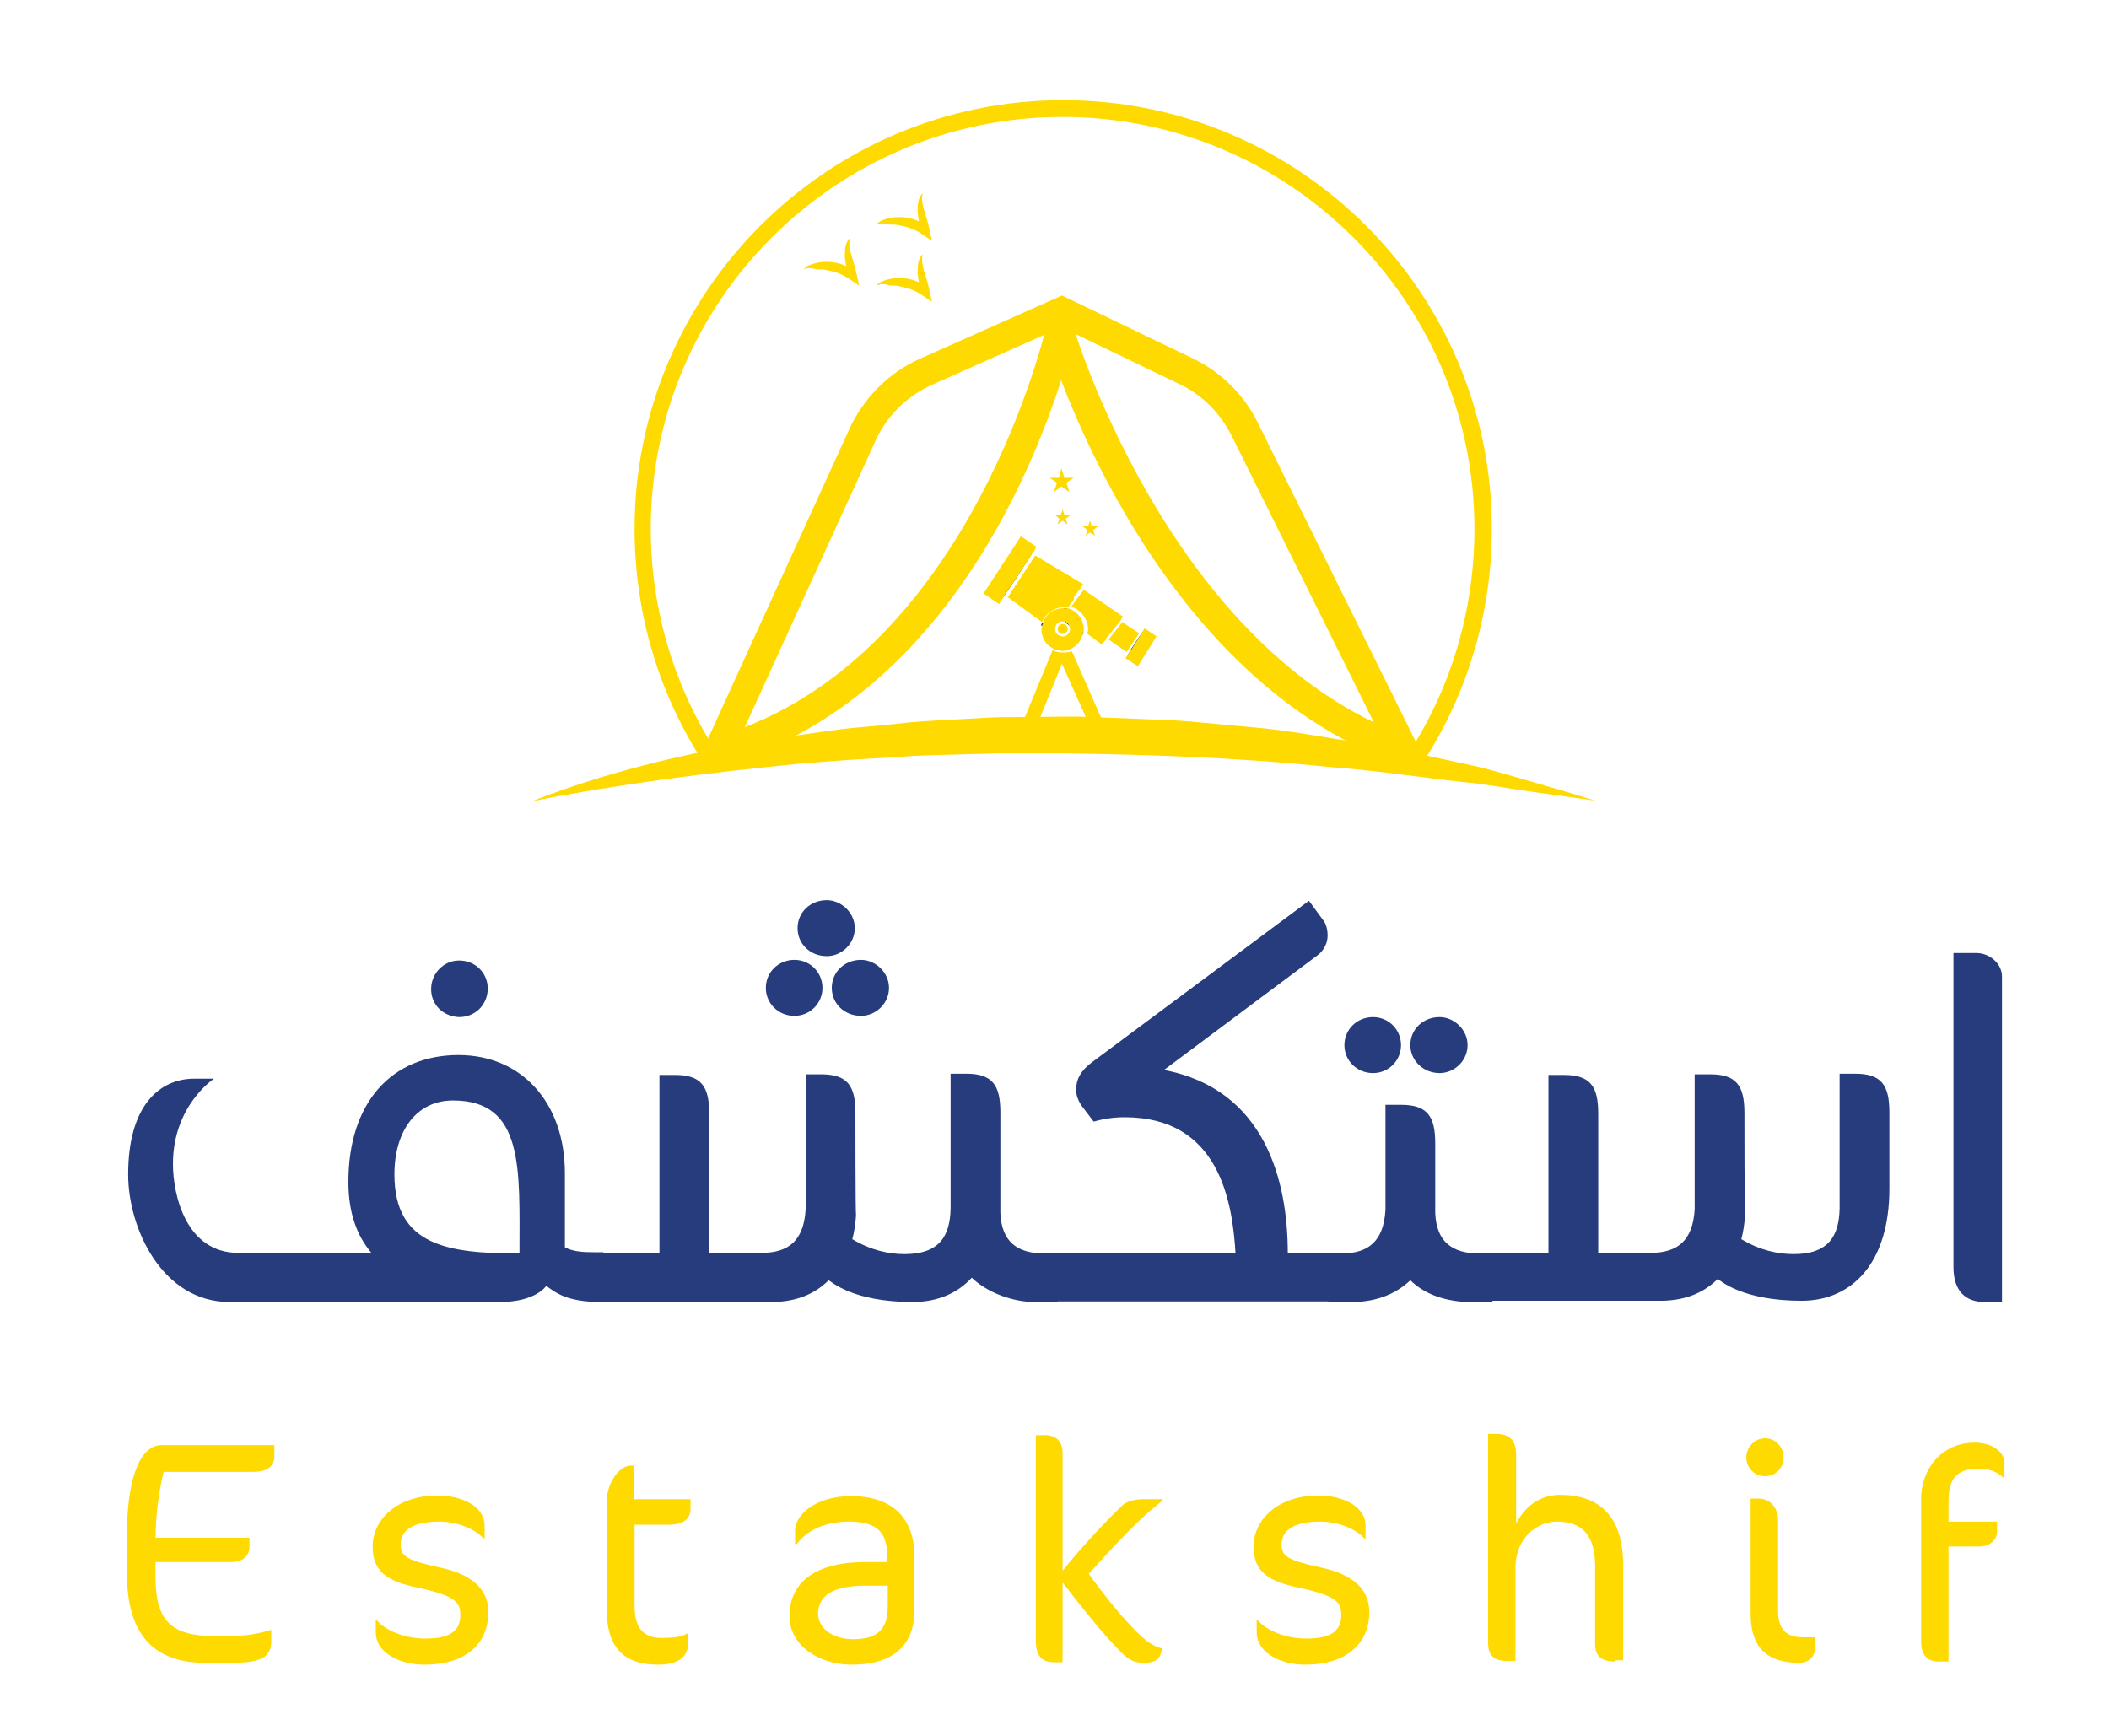 <svg version="1.2" xmlns="http://www.w3.org/2000/svg" viewBox="0 0 339 279" width="339" height="279">
	<title>logo-svg</title>
	<defs>
		<clipPath clipPathUnits="userSpaceOnUse" id="cp1">
			<path d="m-424-187h1190.6v637.8h-1190.6z"/>
		</clipPath>
		<clipPath clipPathUnits="userSpaceOnUse" id="cp2">
			<path d="m766.6 470.8h1231.5v644.8h-1231.5z"/>
		</clipPath>
		<clipPath clipPathUnits="userSpaceOnUse" id="cp3">
			<path d="m750.2 281.5h1263.2v842.1h-1263.2z"/>
		</clipPath>
		<clipPath clipPathUnits="userSpaceOnUse" id="cp4">
			<path d="m750.2 281.5h1263.2v842.1h-1263.2z"/>
		</clipPath>
		<clipPath clipPathUnits="userSpaceOnUse" id="cp5">
			<path d="m-424-187h1190.6v637.8h-1190.6z"/>
		</clipPath>
		<clipPath clipPathUnits="userSpaceOnUse" id="cp6">
			<path d="m-471.4-845.9h1245.5v651.9h-1245.5z"/>
		</clipPath>
		<clipPath clipPathUnits="userSpaceOnUse" id="cp7">
			<path d="m-424-922.7h1190.6v793.7h-1190.6z"/>
		</clipPath>
		<clipPath clipPathUnits="userSpaceOnUse" id="cp8">
			<path d="m-424-922.7h1190.6v793.7h-1190.6z"/>
		</clipPath>
		<clipPath clipPathUnits="userSpaceOnUse" id="cp9">
			<path d="m-424-187h1190.6v637.8h-1190.6z"/>
		</clipPath>
		<clipPath clipPathUnits="userSpaceOnUse" id="cp10">
			<path d="m780.5-857.6h1214.6v653.6h-1214.6z"/>
		</clipPath>
		<clipPath clipPathUnits="userSpaceOnUse" id="cp11">
			<path d="m743.5-937.1h1233.6v822.4h-1233.6z"/>
		</clipPath>
		<clipPath clipPathUnits="userSpaceOnUse" id="cp12">
			<path d="m743.5-937.1h1233.6v822.4h-1233.6z"/>
		</clipPath>
	</defs>
	<style>
		.s0 { fill: #feda00 } 
		.s1 { fill: #263c7c } 
		.s2 { fill: #263c7d } 
	</style>
	<g id="Layer">
		<path id="Layer" class="s0" d="m85.5 128.8c13.5-5.3 27.7-8.4 42-10.5 3.6-0.5 7.2-1.1 10.8-1.4l5.4-0.5 2.7-0.3 2.7-0.2 10.9-0.6 10.9-0.1h2.7l2.7 0.1 5.4 0.2c3.6 0.2 7.2 0.2 10.9 0.6l10.8 1c3.6 0.4 7.2 1 10.8 1.6 3.6 0.6 7.2 1 10.7 1.8l10.6 2.3c3.5 0.7 7 1.8 10.5 2.8 3.5 1 6.9 2 10.4 3.1-3.6-0.5-7.2-1-10.7-1.5-3.6-0.5-7.1-1.2-10.7-1.5-7.1-0.8-14.2-1.9-21.3-2.4-14.2-1.5-28.5-2-42.7-2.2h-10.7l-10.7 0.3-2.7 0.1-2.7 0.2-5.3 0.3c-3.6 0.2-7.1 0.5-10.7 0.8-14.3 1.4-28.5 3.2-42.7 6z"/>
		<path id="Layer" class="s0" d="m224.1 122.7l-26.1-52.6c-1.8-3.6-4.7-6.6-8.3-8.3l-19.1-9.2-20.9 9.3c-3.9 1.8-7.1 4.9-8.9 8.8l-23.6 51.7-4.2-1.9 23.6-51.7c2.3-4.9 6.3-8.9 11.2-11.1l22.9-10.2 21 10.1c4.6 2.2 8.3 5.9 10.5 10.4l26.1 52.7z"/>
		<path id="Layer" class="s0" d="m119 122.1l-1.5-4.4c38.9-13.3 50.7-65.2 50.8-65.7l4.5 1c-0.4 2.2-12.4 54.9-53.8 69.1z"/>
		<path id="Layer" class="s0" d="m222.6 122c-39.2-15.9-54.2-66.8-54.8-68.9l4.5-1.3c0.1 0.5 15 50.9 52.1 65.9z"/>
		<path id="Layer" class="s0" d="m170.8 101.9q-0.3 0-0.6-0.3l0.2-0.6 0.4 0.9c0.1 0 0 0 0 0z"/>
		<path id="Layer" class="s0" d="m170.8 104.6c-0.6 0-1.1-0.1-1.6-0.4l0.9-2.1c0.2 0.2 0.5 0.3 0.8 0.3 0.1 0 0.2 0 0.2 0l0.9 2c-0.4 0.1-0.8 0.2-1.2 0.2z"/>
		<path id="Layer" class="s0" d="m177.8 117.2l-2 0.9-5.1-11.4-4.6 11.3-2.1-0.9 5.2-12.6c0.5 0.3 1.1 0.4 1.8 0.4 0.5 0 0.9-0.1 1.3-0.2z"/>
		<path id="Layer" class="s0" d="m180.1 99.6l-0.1 0.2-2.2 2.7-0.1 0.2-1.3-0.9-0.9-0.8 2.7-2.6z"/>
		<path id="Layer" class="s0" d="m183.1 101.8l-2 3-2.9-2 2.2-2.8z"/>
		<path id="Layer" class="s0" d="m183.6 101.8l-1.8 2.7 1.7-2.7z"/>
		<path id="Layer" class="s1" d="m178.2 98.1l-3 3 1.2 1 1.2 0.8 0.1-0.2 0.1-0.2-1.2-0.8-0.8-0.6 2.4-2.4 1.8 1.1 0.1-0.2 0.1-0.2zm5.4 3.5l-0.1 0.2-1.8 2.7v0.1l-0.5 0.8 0.2 0.1 2.6-3.7z"/>
		<path id="Layer" class="s0" d="m173.8 94.4l-1.3 1.5 1.1-1.6z"/>
		<path id="Layer" class="s0" d="m174.2 101.1c0 0.2 0 0.3 0 0.4q0 0.2 0 0.3l-3.6-2.6-0.2-0.1 0.1-0.1v-0.1l0.8-1.1h0.1 0.1 0.1c1.5 0.4 2.6 1.8 2.6 3.3z"/>
		<path id="Layer" class="s0" d="m180.5 99.1l-0.2 0.3-0.1 0.2-0.1 0.2-2.2 2.7-0.1 0.2-0.1 0.2-0.6 0.7-2.3-1.7c0-0.2 0.1-0.5 0.1-0.7 0-1.7-1.2-3.2-2.7-3.7l2-2.7z"/>
		<path id="Layer" class="s1" d="m170.7 99l0.8-1.2h-0.1-0.1c0 0-0.1 0-0.2 0h-0.1l-0.7 1-0.3 0.4 0.2 0.1 0.2 0.1 1 0.8 2.6 1.9c0-0.1 0-0.2 0.1-0.2q0-0.1 0-0.3zm3.1-4.9l-0.2-0.1-2.2 3.4h0.1l0.9-1.2v-0.1-0.1-0.1-0.1l1.2-1.6 0.1-0.2z"/>
		<path id="Layer" class="s0" d="m166 88.8l-0.1 0.2-2.6 4-1.9 2.8-0.1-0.1 4.5-7.1z"/>
		<path id="Layer" class="s0" d="m171.3 97.8h0.1l-0.9 1.1v0.1l-0.2 0.3-1.5 1.9-1.3-0.9c0-0.1 0-0.2 0.1-0.2 0.5-1.3 1.7-2.3 3.2-2.3 0.1 0 0.1 0 0.2 0h0.1c0.1 0 0.2 0 0.2 0z"/>
		<path id="Layer" class="s0" d="m174.1 93.9l-0.2 0.3-0.1 0.2-1.2 1.6v0.1 0.1 0.1 0.1l-0.9 1.2h-0.1c-0.2 0-0.3 0-0.5 0-1.6 0-3 1-3.6 2.4l-5.5-4 4.4-6.7z"/>
		<path id="Layer" class="s1" d="m171.5 97.8h-0.1-0.1c0 0-0.1 0-0.2 0l-0.8 1-1.6 2.1-1.2-0.8c0 0.1 0 0.1-0.1 0.2 0 0.1 0 0.1-0.1 0.2l1.4 1 1.6-2.1 0.1-0.2 0.1-0.2 0.9-1.2c0.2 0 0.2 0 0.1 0zm-5.8-9.5l-4.7 7.5 0.3 0.2 0.1-0.2 1.9-2.8 2.6-4.1h0.1l0.1-0.2 0.1-0.2z"/>
		<path id="Layer" class="s0" d="m170.8 101.9q-0.3 0-0.6-0.3c-0.1-0.1-0.2-0.3-0.2-0.5 0-0.4 0.3-0.7 0.8-0.7 0.4 0 0.8 0.3 0.8 0.7 0 0.4-0.3 0.8-0.8 0.8 0.1 0 0 0 0 0z"/>
		<path id="Layer" fill-rule="evenodd" class="s0" d="m174.1 101.2c0 0.1 0 0.3 0 0.4q0 0.1 0 0.3c-0.1 0-0.1 0.1-0.1 0.2-0.3 1.1-1.1 1.9-2.1 2.3-0.3 0.1-0.7 0.2-1.1 0.2-0.6 0-1.1-0.1-1.6-0.4-1.1-0.6-1.8-1.7-1.8-3 0-0.2 0.1-0.5 0.1-0.7 0.1-0.1 0.1-0.1 0.1-0.2 0.1-0.1 0.1-0.1 0.1-0.2 0.5-1.3 1.7-2.3 3.2-2.3 0 0 0.2 0 0.3 0 0.1 0 0.5 0 0.5 0 1.4 0.4 2.5 1.8 2.4 3.4zm-2.6-1.1c-0.2-0.1-0.4-0.2-0.7-0.2-0.7 0-1.2 0.5-1.2 1.2 0 0.3 0.1 0.7 0.4 0.9 0.3 0.2 0.5 0.3 0.8 0.3 0 0 0.1 0 0.2 0 0.6-0.1 1-0.6 1-1.2 0-0.4-0.2-0.7-0.5-1z"/>
		<path id="Layer" class="s0" d="m171.6 101.1c0 0.4-0.3 0.7-0.7 0.7q-0.3 0-0.6-0.3c-0.1-0.1-0.2-0.3-0.2-0.5 0-0.4 0.3-0.7 0.8-0.7 0.4 0.1 0.7 0.4 0.7 0.8z"/>
		<path id="Layer" class="s0" d="m166.6 87.9l-0.4 0.7-0.2 0.2-0.1 0.2-2.6 4-1.9 2.8-0.1 0.2-0.7 1.1-2.5-1.7 6-9.2z"/>
		<path id="Layer" class="s0" d="m185.9 102.3l-3 4.8-2-1.3 0.3-0.4 0.5-0.8v-0.1h0.1l1.7-2.7 0.1-0.2 0.4-0.6z"/>
		<path id="Layer" class="s0" d="m170.6 75.3l0.5 1.5h1.5l-1.2 0.8 0.5 1.5-1.3-0.9-1.2 0.9 0.5-1.5-1.2-0.8h1.5z"/>
		<path id="Layer" class="s0" d="m175.2 83.7l0.3 0.9h1l-0.8 0.6 0.3 0.9-0.8-0.5-0.7 0.5 0.3-0.9-0.8-0.6h0.9z"/>
		<path id="Layer" class="s0" d="m170.8 81.9l0.3 0.9h1l-0.8 0.6 0.3 0.9-0.8-0.6-0.8 0.6 0.3-0.9-0.7-0.6h0.9z"/>
		<path id="Layer" class="s0" d="m113.3 122.9c-7.4-11.2-11.3-24.3-11.3-37.9 0-38 30.9-68.9 68.9-68.9 38 0 68.9 30.9 68.9 68.9 0 13.5-3.9 26.6-11.3 37.9l-2.3-1.5c7.1-10.8 10.8-23.4 10.8-36.4 0-36.5-29.7-66.2-66.2-66.2-36.5 0-66.2 29.7-66.2 66.2 0 13 3.8 25.6 10.9 36.4z"/>
		<path id="Layer" class="s0" d="m129.2 43.3c0.4-0.6 1.2-0.8 1.9-1 0.7-0.2 1.4-0.2 2.2-0.2 1.5 0.1 2.9 0.6 4.1 1.5l-1.1 0.7c-0.2-1-0.4-2-0.5-3 0-0.5 0-1.1 0.1-1.6 0.1-0.5 0.3-1.1 0.7-1.4-0.2 1 0 1.9 0.3 2.9 0.3 0.9 0.6 1.9 0.8 2.9l0.4 1.8-1.5-1c-1-0.7-2.2-1.2-3.4-1.4-0.6-0.2-1.2-0.2-1.9-0.2-0.8-0.2-1.5-0.3-2.1 0z"/>
		<path id="Layer" class="s0" d="m140.9 36.1c0.4-0.6 1.2-0.8 1.9-1 0.7-0.2 1.4-0.2 2.2-0.2 1.5 0.1 2.9 0.6 4.1 1.5l-1.1 0.7c-0.2-1-0.4-2-0.5-3 0-0.5 0-1.1 0.1-1.6 0.1-0.5 0.3-1.1 0.7-1.4-0.2 1 0 1.9 0.3 2.9 0.3 0.9 0.6 1.9 0.8 2.9l0.4 1.8-1.5-1c-1-0.7-2.2-1.2-3.4-1.4-0.6-0.2-1.2-0.2-1.9-0.2-0.8-0.2-1.4-0.3-2.1 0z"/>
		<path id="Layer" class="s0" d="m140.9 45.9c0.4-0.6 1.2-0.8 1.9-1 0.7-0.2 1.4-0.2 2.2-0.2 1.5 0.1 2.9 0.6 4.1 1.5l-1.1 0.7c-0.2-1-0.4-2-0.5-3 0-0.5 0-1.1 0.1-1.6 0.1-0.5 0.3-1.1 0.7-1.4-0.2 1 0 1.9 0.3 2.9 0.3 0.9 0.6 1.9 0.8 2.9l0.4 1.8-1.5-1c-1-0.7-2.2-1.2-3.4-1.4-0.6-0.2-1.2-0.2-1.9-0.2-0.8-0.3-1.4-0.3-2.1 0z"/>
		<path id="Layer" class="s0" d="m37.3 267.3h-4.3c-8.7 0-12.6-5-12.6-14.4v-6.3c0-7.5 1.6-14.3 5.6-14.3h18.1v1.9c0 1.2-0.8 2.4-3.4 2.4h-14.4c-0.7 2.8-1.3 7-1.3 10.6h15.1v1.4c0 1.4-0.9 2.5-3 2.5h-12.1v2.5c0 7 2.6 9.4 9.5 9.4h2.6c2.6 0 4.9-0.5 6.5-1v1.3c0.1 2.6-0.7 4-6.3 4z"/>
		<path id="Layer" class="s0" d="m68.3 267.6c-4.4 0-7.9-2.1-7.9-5.2v-1.9h0.2c1.4 1.6 4.4 2.9 7.8 2.9 3.9 0 5.6-1.2 5.6-3.8 0-2.1-0.9-3.1-6.9-4.4-4.9-1-7.2-2.6-7.2-6.6 0-4.3 3.9-8.2 10.4-8.2 3.9 0 7.6 1.7 7.6 4.9v2h-0.2c-1.2-1.4-4-2.7-7.1-2.7-4.4 0-6.2 1.5-6.2 3.7 0 1.9 1 2.5 6.4 3.7 5.2 1.1 7.7 3.6 7.7 7.1 0 5.6-4.2 8.5-10.2 8.5z"/>
		<path id="Layer" class="s0" d="m102 241h9v1.5c0 1.6-1.1 2.6-3.5 2.6h-5.5v13c0 3.7 1.5 5.2 4.3 5.2 1.6 0 3.2-0.1 4.1-0.7h0.2v1.6c0 2.2-1.7 3.4-4.8 3.4-5.8 0-8.3-3-8.3-9.1v-17c0-2.9 1.9-5.9 3.9-5.9h0.5v5.4z"/>
		<path id="Layer" fill-rule="evenodd" class="s0" d="m136.9 267.6c-5.3 0-10-3.1-10-7.8 0-5.6 4.4-8.7 12.2-8.7h3.5v-1.1c0-3.9-1.9-5.4-6.2-5.4-3.9 0-6.8 1.5-8.3 3.6h-0.3v-2.2c0-2.4 3.2-5.5 9-5.5 6.6 0 10.2 3.5 10.2 9.8v8.2c0.1 5.3-2.7 9.1-10.1 9.1zm5.8-12.7h-3.6c-5.2 0-7.6 1.6-7.6 4.5 0 2.3 2.3 4.1 5.6 4.1 4 0 5.6-1.6 5.6-5.3z"/>
		<path id="Layer" class="s0" d="m183.8 267.3c-1.4 0-2.4-0.5-3.4-1.5-3.5-3.5-6.6-7.6-9.6-11.4v12.8h-1.4c-2 0-2.9-1.1-2.9-3.5v-33h1.4c1.9 0 2.9 1 2.9 2.9v18.9c3.2-4 7.1-8.1 9.6-10.5 0.5-0.5 1.7-1 3.4-1h3.1v0.2c-2.5 2-4.6 3.7-11.9 11.8 2.2 3 4.5 6 7.1 8.7 2.3 2.4 3.3 2.9 4.7 3.3-0.3 1.4-0.6 2.3-3 2.3z"/>
		<path id="Layer" class="s0" d="m209.9 267.6c-4.4 0-7.9-2.1-7.9-5.2v-1.9h0.2c1.4 1.6 4.4 2.9 7.8 2.9 3.9 0 5.6-1.2 5.6-3.8 0-2.1-0.9-3.1-6.9-4.4-4.9-1-7.2-2.6-7.2-6.6 0-4.3 3.9-8.2 10.4-8.2 3.9 0 7.6 1.7 7.6 4.9v2h-0.2c-1.2-1.4-4-2.7-7.1-2.7-4.4 0-6.2 1.5-6.2 3.7 0 1.9 1 2.5 6.4 3.7 5.2 1.1 7.7 3.6 7.7 7.1 0 5.6-4.3 8.5-10.2 8.5z"/>
		<path id="Layer" class="s0" d="m259.7 267.1c-2.4 0-3.3-0.9-3.3-2.9v-12.4c0-5.2-2.2-7.2-6.2-7.2-3 0-6.6 2.5-6.6 7.4v15h-1.3c-2.2 0-3.1-0.9-3.1-2.9v-33.6h1.3c2 0 3.2 0.9 3.2 3.3v11.1c1.9-3.6 4.7-4.6 7.1-4.6 6.2 0 10.1 3.4 10.1 11.2v15.4h-1.2z"/>
		<path id="Layer" class="s0" d="m283.7 237.3c-1.6 0-3-1.3-3-3 0-1.7 1.4-3.1 3-3.1 1.7 0 3 1.4 3 3.1 0 1.7-1.3 3-3 3zm5.5 30c-5.2 0-7.8-2.5-7.8-7.8v-18.6h1.3c1.6 0 3.1 1.2 3.1 3.5v14.5c0 3.3 1.6 4.3 4.1 4.3h1.9v1.4c0 1.7-1 2.7-2.6 2.7z"/>
		<path id="Layer" class="s0" d="m321.9 237.4c-1.2-1-2.4-1.3-3.9-1.3-3.5 0-4.8 1.6-4.8 5.3v3.2h7.8v1.6c0 1.2-1 2.4-2.9 2.4h-4.9v18.5h-1.6c-2 0-2.8-1.3-2.8-3.2v-23c0-4.6 3.2-9 8.6-9 3.2 0 4.8 1.8 4.8 3.2v2.4h-0.3z"/>
		<path id="Layer" fill-rule="evenodd" class="s2" d="m97 209.3h-0.4c-5.6 0-7.4-1.6-8.8-2.6 0 0-1.6 2.6-7.5 2.6h-43.4c-10.8 0-16.3-11.8-16.3-20.5 0-11.4 5.3-15.4 10.6-15.4h3.2c0 0-6.6 4.3-6.6 13.7 0 5 2.1 14.3 10.5 14.3h21.4c-2.3-2.7-3.7-6.4-3.7-11.4 0-12.7 6.9-20.4 17.7-20.4 10.1 0 17.1 7.6 17.1 19v11.9c1.3 0.7 2.8 0.8 4.8 0.8h1.4zm-24.2-32.4c-5.7 0-9.4 4.7-9.4 11.9 0 11.5 8.7 12.7 20.1 12.7 0-13.6 0.8-24.6-10.7-24.6zm-3.5-17.9c0-2.5 2-4.6 4.5-4.6 2.6 0 4.6 2 4.6 4.5 0 2.6-2 4.6-4.6 4.6-2.6-0.1-4.5-2-4.5-4.5z"/>
		<path id="Layer" class="s2" d="m95.6 201.5h10.4v-28.7h2.5c4.2 0 5.5 1.8 5.5 6.2v22.4h8.4c4.4 0 6.8-2 7.1-7v-21.7h2.5c4.2 0 5.5 1.8 5.5 6.2 0 0 0 16.3 0.1 16.5-0.1 1.4-0.3 2.7-0.6 3.8 3 1.8 5.9 2.4 8.4 2.4 5.7 0 7.3-3 7.4-7.3v-21.7h2.5c4.2 0 5.5 1.8 5.5 6.2v16.2c0.2 4.7 2.8 6.5 7.1 6.5h2.1v7.8h-4.2c-3.8-0.2-7.4-1.8-9.6-3.9-2.3 2.5-5.5 3.9-9.5 3.9-9.5 0-13-3.2-13.5-3.5-2.2 2.2-5.1 3.4-8.8 3.5h-28.8zm27.5-42.7c0-2.5 2-4.5 4.6-4.5 2.5 0 4.5 2 4.5 4.5 0 2.5-2 4.5-4.5 4.5-2.6 0-4.6-2-4.6-4.5zm5.1-9.6c0-2.5 2-4.5 4.7-4.5 2.3 0 4.5 2 4.5 4.5 0 2.5-2.1 4.5-4.5 4.5-2.7 0-4.7-2-4.7-4.5zm5.5 9.6c0-2.5 2-4.5 4.7-4.5 2.3 0 4.5 2 4.5 4.5 0 2.5-2.1 4.5-4.5 4.5-2.7 0-4.7-2-4.7-4.5z"/>
		<path id="Layer" class="s2" d="m168.6 201.5h30c-0.5-8.3-2.6-21.9-17.8-21.9-1.7 0-3.2 0.2-5 0.7l-1.6-2.1c-0.8-1-1.3-2.1-1.2-3.2 0-1.5 0.7-2.9 2.6-4.3l34.8-25.9 2.2 3c0.6 0.7 0.8 1.7 0.8 2.6 0 1.1-0.5 2.2-1.4 3l-24.9 18.6c16.3 3.1 19.9 17.9 19.9 29.4h8.3v7.8h-46.7z"/>
		<path id="Layer" class="s2" d="m230.7 195c0.2 4.7 2.8 6.5 7.1 6.5h2.1v7.8h-4.2c-3.8-0.2-6.9-1.4-9-3.5-2.2 2.1-5.2 3.4-9 3.5h-4.2v-7.8h2.1c4.4 0 6.8-2 7.1-7v-16.9h2.5c4.2 0 5.5 1.8 5.5 6.2zm-14.6-27c0-2.5 2-4.5 4.6-4.5 2.5 0 4.5 2 4.5 4.5 0 2.5-2 4.5-4.5 4.5-2.6 0-4.6-2-4.6-4.5zm10.6 0c0-2.5 2-4.5 4.7-4.5 2.3 0 4.5 2 4.5 4.5 0 2.5-2.1 4.5-4.5 4.5-2.6 0-4.7-2-4.7-4.5z"/>
		<path id="Layer" class="s2" d="m238.5 201.5h10.4v-28.7h2.5c4.2 0 5.5 1.8 5.5 6.2v22.4h8.4c4.4 0 6.8-2 7.1-7v-21.7h2.5c4.2 0 5.5 1.8 5.5 6.2 0 0 0 16.3 0.1 16.5-0.1 1.4-0.3 2.7-0.6 3.8 3 1.8 5.9 2.4 8.4 2.4 5.7 0 7.3-3 7.4-7.3v-21.7h2.5c4.2 0 5.5 1.8 5.5 6.2v12.3c0 11.9-6 18-14.1 18-9.5 0-13-3.2-13.5-3.5-2.2 2.2-5.1 3.4-8.8 3.5h-28.8z"/>
		<path id="Layer" class="s2" d="m319 209.3c-3 0-5-1.7-5-5.6v-50.5h3.7c2 0 4.1 1.6 4.1 3.8v52.3z"/>
	</g>
	<g id="Layer">
		<g id="Clip-Path" clip-path="url(#cp1)">
			<g id="Layer">
				<g id="Clip-Path" clip-path="url(#cp2)">
					<g id="Layer">
						<g id="Clip-Path" clip-path="url(#cp3)">
							<g id="Layer">
								<g id="Clip-Path" clip-path="url(#cp4)">
									<g id="Layer">
									</g>
								</g>
							</g>
						</g>
					</g>
				</g>
			</g>
		</g>
	</g>
	<g id="Layer">
		<g id="Clip-Path" clip-path="url(#cp5)">
			<g id="Layer">
				<g id="Clip-Path" clip-path="url(#cp6)">
					<g id="Layer">
						<g id="Clip-Path" clip-path="url(#cp7)">
							<g id="Layer">
								<g id="Clip-Path" clip-path="url(#cp8)">
									<g id="Layer">
									</g>
								</g>
							</g>
						</g>
					</g>
				</g>
			</g>
		</g>
	</g>
	<g id="Layer">
		<g id="Clip-Path" clip-path="url(#cp9)">
			<g id="Layer">
				<g id="Clip-Path" clip-path="url(#cp10)">
					<g id="Layer">
						<g id="Clip-Path" clip-path="url(#cp11)">
							<g id="Layer">
								<g id="Clip-Path" clip-path="url(#cp12)">
									<g id="Layer">
									</g>
								</g>
							</g>
						</g>
					</g>
				</g>
			</g>
		</g>
	</g>
</svg>